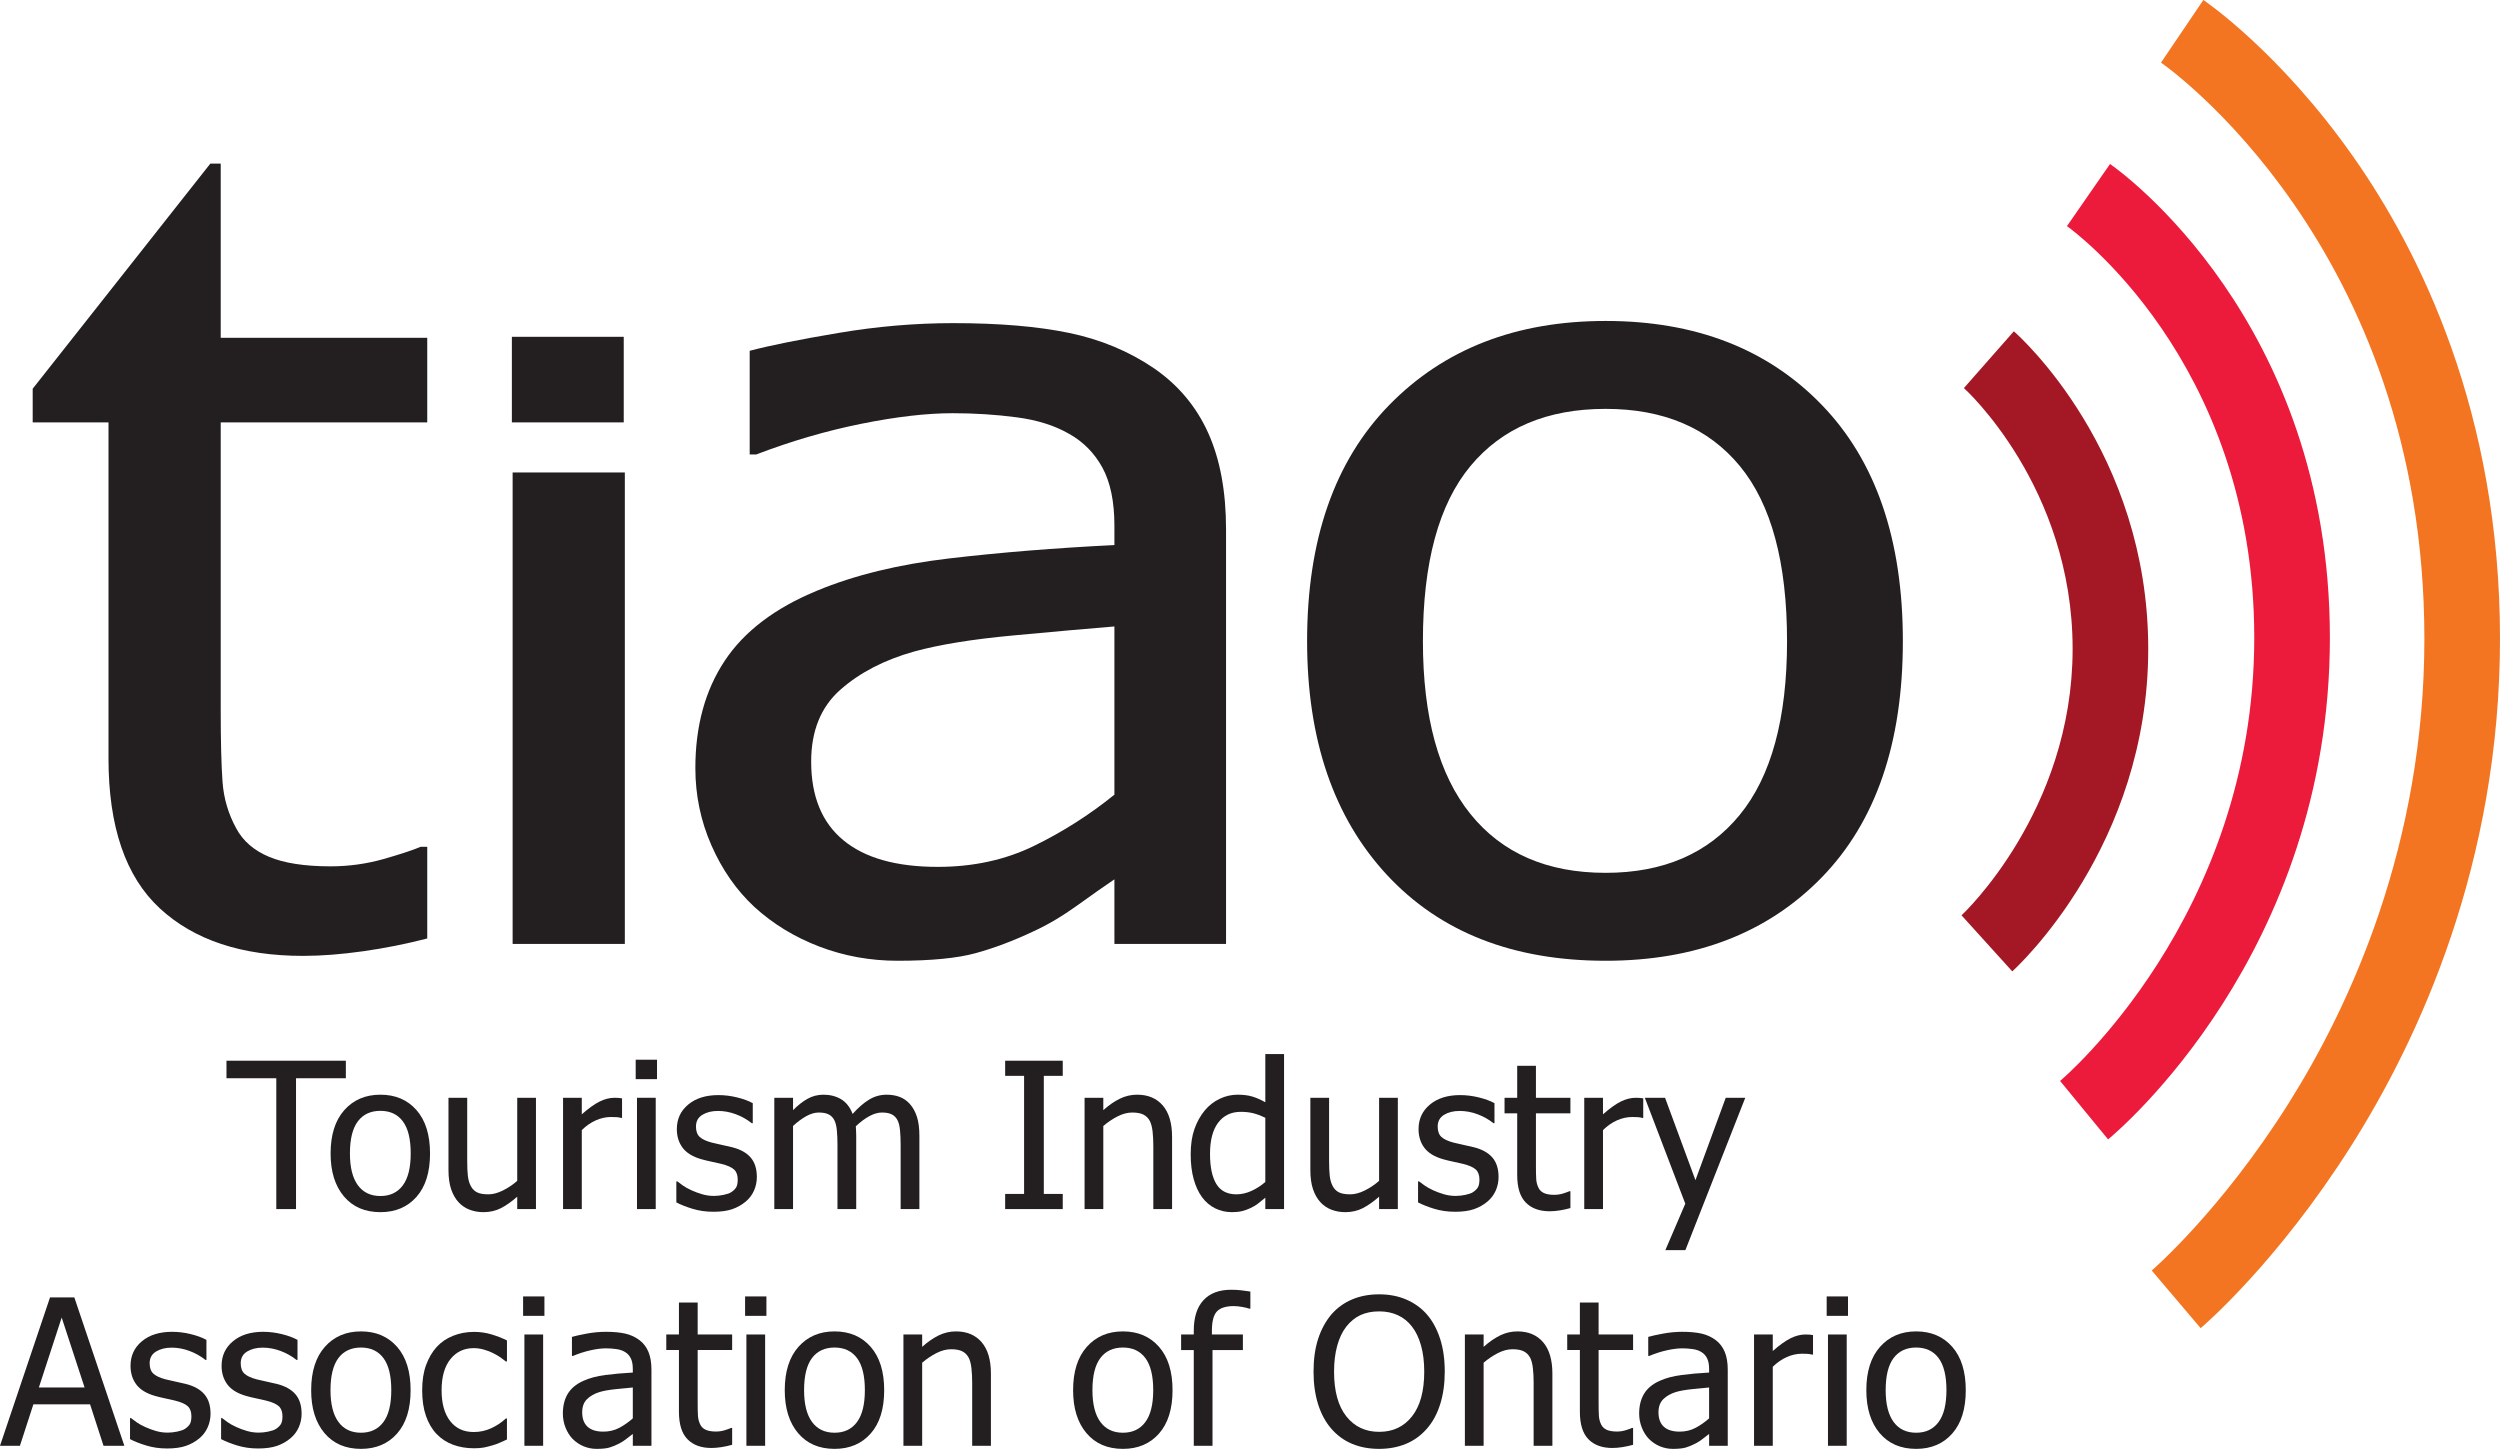 <?xml version="1.0" encoding="UTF-8"?>
<svg id="Layer_1" data-name="Layer 1" xmlns="http://www.w3.org/2000/svg" viewBox="0 0 612.564 355.011">
  <defs>
    <style>
      .cls-1 {
        fill: #ec1a3b;
      }

      .cls-2 {
        fill: #f37521;
      }

      .cls-3 {
        fill: #231f20;
      }

      .cls-4 {
        fill: #a41724;
      }
    </style>
  </defs>
  <g>
    <path class="cls-3" d="m67.7,296.254v-32.056h-12.207v-4.297h29.248v4.297h-12.207v32.056h-4.834Z"/>
    <path class="cls-3" d="m105.371,282.631c0,4.59-1.107,8.134-3.32,10.633-2.214,2.498-5.16,3.747-8.838,3.747-3.792,0-6.775-1.29-8.948-3.87-2.173-2.579-3.259-6.082-3.259-10.51,0-4.557,1.119-8.097,3.357-10.62,2.238-2.522,5.188-3.784,8.85-3.784,3.678,0,6.624,1.258,8.838,3.771,2.213,2.516,3.32,6.06,3.32,10.633Zm-4.736,0c0-3.531-.643-6.156-1.929-7.873-1.286-1.718-3.117-2.576-5.493-2.576-2.393,0-4.236.858-5.53,2.576-1.294,1.717-1.941,4.342-1.941,7.873,0,3.418.647,6.01,1.941,7.775,1.294,1.767,3.137,2.649,5.53,2.649,2.36,0,4.187-.866,5.481-2.601,1.294-1.732,1.941-4.341,1.941-7.824Z"/>
    <path class="cls-3" d="m131.323,296.254h-4.59v-3.027c-1.416,1.237-2.759,2.177-4.028,2.82-1.27.643-2.686.964-4.248.964-1.188,0-2.307-.195-3.357-.586s-1.965-1.009-2.747-1.855c-.781-.846-1.388-1.912-1.819-3.198-.432-1.285-.647-2.848-.647-4.688v-17.7h4.59v15.527c0,1.449.053,2.649.159,3.601.105.953.346,1.787.72,2.503.374.7.883,1.213,1.526,1.538.643.326,1.566.488,2.771.488,1.123,0,2.319-.317,3.589-.952s2.433-1.416,3.491-2.344v-20.361h4.59v27.271Z"/>
    <path class="cls-3" d="m152.417,273.915h-.244c-.342-.098-.704-.159-1.086-.183-.383-.025-.842-.037-1.379-.037-1.237,0-2.466.269-3.687.806s-2.376,1.335-3.467,2.393v19.36h-4.59v-27.271h4.59v4.053c1.676-1.48,3.137-2.526,4.382-3.138,1.245-.609,2.454-.915,3.625-.915.472,0,.826.013,1.062.036.236.025.5.062.793.11v4.785Z"/>
    <path class="cls-3" d="m160.986,264.418h-5.225v-4.761h5.225v4.761Zm-.317,31.836h-4.59v-27.271h4.59v27.271Z"/>
    <path class="cls-3" d="m174.78,296.913c-1.823,0-3.528-.244-5.115-.732s-2.901-1.009-3.943-1.562v-5.151h.244c.391.31.85.651,1.379,1.025.529.375,1.233.766,2.112,1.172.781.358,1.64.676,2.576.952.936.277,1.908.415,2.917.415.732,0,1.514-.086,2.344-.256.83-.172,1.448-.387,1.855-.647.569-.374.98-.772,1.233-1.196.252-.423.378-1.058.378-1.904,0-1.09-.297-1.912-.891-2.466-.594-.553-1.648-1.017-3.162-1.392-.586-.146-1.351-.317-2.295-.513-.944-.195-1.815-.406-2.612-.635-2.083-.602-3.597-1.534-4.541-2.796-.944-1.261-1.416-2.786-1.416-4.577,0-2.457.928-4.459,2.783-6.006,1.855-1.546,4.321-2.319,7.397-2.319,1.514,0,3.035.188,4.565.562,1.53.375,2.815.847,3.857,1.416v4.907h-.244c-1.172-.928-2.478-1.66-3.918-2.197s-2.893-.806-4.358-.806c-1.514,0-2.792.317-3.833.952-1.042.635-1.562,1.596-1.562,2.881,0,1.14.309,1.99.928,2.551.618.562,1.611,1.022,2.979,1.38.684.18,1.444.354,2.283.524.838.172,1.721.371,2.649.599,2.018.505,3.536,1.343,4.553,2.515,1.017,1.172,1.526,2.768,1.526,4.785,0,1.172-.232,2.283-.696,3.332-.464,1.051-1.144,1.95-2.039,2.698-.977.814-2.08,1.433-3.308,1.855-1.229.423-2.771.635-4.626.635Z"/>
    <path class="cls-3" d="m220.679,296.254v-15.771c0-1.253-.049-2.413-.146-3.479-.098-1.066-.301-1.9-.61-2.503-.326-.65-.79-1.131-1.392-1.44-.603-.309-1.416-.464-2.441-.464-.944,0-1.958.289-3.04.866-1.083.578-2.202,1.413-3.357,2.503.016.277.037.606.061.989.024.382.037.834.037,1.354v17.944h-4.59v-15.771c0-1.253-.049-2.413-.146-3.479-.098-1.066-.301-1.9-.61-2.503-.326-.65-.79-1.131-1.392-1.44-.603-.309-1.416-.464-2.441-.464-.993,0-2.035.31-3.125.928-1.091.619-2.148,1.408-3.174,2.368v20.361h-4.59v-27.271h4.59v3.027c1.204-1.204,2.396-2.136,3.577-2.796,1.18-.658,2.478-.988,3.894-.988,1.611,0,3.04.366,4.285,1.099s2.193,1.938,2.844,3.613c1.383-1.546,2.734-2.718,4.053-3.516,1.318-.797,2.75-1.196,4.297-1.196,1.172,0,2.238.184,3.198.549.96.367,1.798.957,2.515,1.771.732.83,1.298,1.864,1.697,3.101.398,1.237.598,2.792.598,4.663v17.944h-4.59Z"/>
    <path class="cls-3" d="m260.4,296.254h-14.111v-3.711h4.639v-28.931h-4.639v-3.711h14.111v3.711h-4.639v28.931h4.639v3.711Z"/>
    <path class="cls-3" d="m287.183,296.254h-4.59v-15.527c0-1.253-.061-2.421-.183-3.504-.122-1.082-.354-1.948-.696-2.6-.375-.684-.896-1.192-1.562-1.525-.667-.334-1.579-.501-2.734-.501-1.14,0-2.315.306-3.528.915-1.213.611-2.397,1.404-3.552,2.381v20.361h-4.59v-27.271h4.59v3.027c1.367-1.221,2.718-2.156,4.053-2.808,1.334-.65,2.742-.977,4.224-.977,2.686,0,4.785.883,6.299,2.648,1.514,1.767,2.271,4.326,2.271,7.679v17.7Z"/>
    <path class="cls-3" d="m314.624,296.254h-4.59v-2.783c-.717.603-1.335,1.099-1.855,1.489-.521.391-1.132.749-1.831,1.074-.651.309-1.327.55-2.026.72-.7.172-1.514.257-2.441.257-1.481,0-2.853-.31-4.113-.928-1.262-.618-2.332-1.521-3.211-2.71-.896-1.204-1.587-2.689-2.075-4.455-.488-1.767-.732-3.797-.732-6.092,0-2.393.309-4.464.928-6.213.618-1.75,1.473-3.275,2.563-4.578.992-1.188,2.193-2.12,3.602-2.795,1.407-.676,2.884-1.014,4.431-1.014,1.367,0,2.555.15,3.564.451,1.009.302,2.075.77,3.198,1.404v-11.816h4.59v37.988Zm-4.59-6.641v-15.723c-1.14-.553-2.16-.936-3.064-1.147-.902-.211-1.884-.317-2.941-.317-2.36,0-4.208.883-5.542,2.648-1.335,1.767-2.002,4.318-2.002,7.654,0,3.207.513,5.66,1.538,7.361,1.025,1.7,2.669,2.551,4.932,2.551,1.204,0,2.417-.272,3.638-.818,1.221-.545,2.368-1.281,3.442-2.209Z"/>
    <path class="cls-3" d="m342.504,296.254h-4.59v-3.027c-1.416,1.237-2.759,2.177-4.028,2.82-1.27.643-2.686.964-4.248.964-1.188,0-2.308-.195-3.356-.586-1.051-.391-1.966-1.009-2.747-1.855-.781-.846-1.388-1.912-1.819-3.198-.431-1.285-.646-2.848-.646-4.688v-17.7h4.59v15.527c0,1.449.053,2.649.158,3.601.106.953.346,1.787.721,2.503.374.7.883,1.213,1.525,1.538.644.326,1.566.488,2.771.488,1.123,0,2.319-.317,3.589-.952s2.433-1.416,3.491-2.344v-20.361h4.59v27.271Z"/>
    <path class="cls-3" d="m356.518,296.913c-1.823,0-3.527-.244-5.115-.732-1.586-.488-2.901-1.009-3.942-1.562v-5.151h.244c.391.31.851.651,1.38,1.025.528.375,1.232.766,2.111,1.172.781.358,1.64.676,2.576.952.936.277,1.907.415,2.917.415.732,0,1.514-.086,2.344-.256.83-.172,1.448-.387,1.855-.647.569-.374.98-.772,1.233-1.196.252-.423.378-1.058.378-1.904,0-1.09-.297-1.912-.892-2.466-.594-.553-1.647-1.017-3.161-1.392-.586-.146-1.352-.317-2.295-.513-.944-.195-1.815-.406-2.612-.635-2.084-.602-3.598-1.534-4.541-2.796-.944-1.261-1.416-2.786-1.416-4.577,0-2.457.928-4.459,2.783-6.006,1.855-1.546,4.321-2.319,7.397-2.319,1.514,0,3.035.188,4.565.562,1.529.375,2.815.847,3.857,1.416v4.907h-.244c-1.172-.928-2.479-1.66-3.918-2.197-1.441-.537-2.894-.806-4.358-.806-1.514,0-2.792.317-3.833.952-1.042.635-1.562,1.596-1.562,2.881,0,1.14.309,1.99.928,2.551.618.562,1.611,1.022,2.979,1.38.684.18,1.444.354,2.283.524.838.172,1.721.371,2.648.599,2.018.505,3.536,1.343,4.553,2.515,1.018,1.172,1.526,2.768,1.526,4.785,0,1.172-.231,2.283-.696,3.332-.463,1.051-1.144,1.95-2.038,2.698-.977.814-2.079,1.433-3.308,1.855-1.229.423-2.771.635-4.627.635Z"/>
    <path class="cls-3" d="m379.711,296.791c-2.507,0-4.46-.712-5.859-2.137-1.4-1.424-2.1-3.674-2.1-6.75v-15.112h-3.101v-3.809h3.101v-7.837h4.59v7.837h8.447v3.809h-8.447v12.964c0,1.384.024,2.45.073,3.198.049.749.235,1.449.562,2.1.276.57.724.997,1.343,1.282.618.284,1.456.427,2.515.427.748,0,1.473-.11,2.173-.329.699-.221,1.204-.403,1.514-.55h.269v4.126c-.863.244-1.737.436-2.625.574-.887.138-1.705.207-2.453.207Z"/>
    <path class="cls-3" d="m402.636,273.915h-.244c-.342-.098-.704-.159-1.086-.183-.383-.025-.843-.037-1.38-.037-1.237,0-2.466.269-3.687.806s-2.377,1.335-3.467,2.393v19.36h-4.59v-27.271h4.59v4.053c1.676-1.48,3.137-2.526,4.383-3.138,1.244-.609,2.453-.915,3.625-.915.472,0,.826.013,1.062.036.235.025.5.062.793.11v4.785Z"/>
    <path class="cls-3" d="m427.636,268.983l-14.673,37.329h-4.907l4.883-11.377-9.912-25.952h4.956l7.446,20.19,7.422-20.19h4.785Z"/>
    <path class="cls-3" d="m0,354.254l12.256-36.353h5.957l12.256,36.353h-5.103l-3.296-10.156h-13.892l-3.296,10.156H0Zm20.728-14.282l-5.615-17.139-5.591,17.139h11.206Z"/>
    <path class="cls-3" d="m40.918,354.913c-1.823,0-3.528-.244-5.115-.732s-2.901-1.009-3.943-1.562v-5.151h.244c.391.31.85.651,1.379,1.025.529.375,1.233.766,2.112,1.172.781.358,1.64.676,2.576.952.936.277,1.908.415,2.917.415.732,0,1.514-.086,2.344-.256.83-.172,1.448-.387,1.855-.647.569-.374.98-.772,1.233-1.196.252-.423.378-1.058.378-1.904,0-1.09-.297-1.912-.891-2.466-.594-.553-1.648-1.017-3.162-1.392-.586-.146-1.351-.317-2.295-.513-.944-.195-1.815-.406-2.612-.635-2.083-.602-3.597-1.534-4.541-2.796-.944-1.261-1.416-2.786-1.416-4.577,0-2.457.928-4.459,2.783-6.006,1.855-1.546,4.321-2.319,7.397-2.319,1.514,0,3.035.188,4.565.562,1.53.375,2.815.847,3.857,1.416v4.907h-.244c-1.172-.928-2.478-1.66-3.918-2.197s-2.893-.806-4.358-.806c-1.514,0-2.792.317-3.833.952-1.042.635-1.562,1.596-1.562,2.881,0,1.14.309,1.99.928,2.551.618.562,1.611,1.022,2.979,1.38.684.18,1.444.354,2.283.524.838.172,1.721.371,2.649.599,2.018.505,3.536,1.343,4.553,2.515,1.017,1.172,1.526,2.768,1.526,4.785,0,1.172-.232,2.283-.696,3.332-.464,1.051-1.144,1.95-2.039,2.698-.977.814-2.08,1.433-3.308,1.855-1.229.423-2.771.635-4.626.635Z"/>
    <path class="cls-3" d="m63.232,354.913c-1.823,0-3.528-.244-5.115-.732s-2.901-1.009-3.943-1.562v-5.151h.244c.391.31.85.651,1.379,1.025.529.375,1.233.766,2.112,1.172.781.358,1.64.676,2.576.952.936.277,1.908.415,2.917.415.732,0,1.514-.086,2.344-.256.83-.172,1.448-.387,1.855-.647.569-.374.98-.772,1.233-1.196.252-.423.378-1.058.378-1.904,0-1.09-.297-1.912-.891-2.466-.594-.553-1.648-1.017-3.162-1.392-.586-.146-1.351-.317-2.295-.513-.944-.195-1.815-.406-2.612-.635-2.083-.602-3.597-1.534-4.541-2.796-.944-1.261-1.416-2.786-1.416-4.577,0-2.457.928-4.459,2.783-6.006,1.855-1.546,4.321-2.319,7.397-2.319,1.514,0,3.035.188,4.565.562,1.53.375,2.815.847,3.857,1.416v4.907h-.244c-1.172-.928-2.478-1.66-3.918-2.197s-2.893-.806-4.358-.806c-1.514,0-2.792.317-3.833.952-1.042.635-1.562,1.596-1.562,2.881,0,1.14.309,1.99.928,2.551.618.562,1.611,1.022,2.979,1.38.684.18,1.444.354,2.283.524.838.172,1.721.371,2.649.599,2.018.505,3.536,1.343,4.553,2.515,1.017,1.172,1.526,2.768,1.526,4.785,0,1.172-.232,2.283-.696,3.332-.464,1.051-1.144,1.95-2.039,2.698-.977.814-2.08,1.433-3.308,1.855-1.229.423-2.771.635-4.626.635Z"/>
    <path class="cls-3" d="m100.61,340.631c0,4.59-1.107,8.134-3.32,10.633-2.214,2.498-5.16,3.747-8.838,3.747-3.792,0-6.775-1.29-8.948-3.87-2.173-2.579-3.259-6.082-3.259-10.51,0-4.557,1.119-8.097,3.357-10.62,2.238-2.522,5.188-3.784,8.85-3.784,3.678,0,6.624,1.258,8.838,3.771,2.213,2.516,3.32,6.06,3.32,10.633Zm-4.736,0c0-3.531-.643-6.156-1.929-7.873-1.286-1.718-3.117-2.576-5.493-2.576-2.393,0-4.236.858-5.53,2.576-1.294,1.717-1.941,4.342-1.941,7.873,0,3.418.647,6.01,1.941,7.775,1.294,1.767,3.137,2.649,5.53,2.649,2.36,0,4.187-.866,5.481-2.601,1.294-1.732,1.941-4.341,1.941-7.824Z"/>
    <path class="cls-3" d="m116.162,354.864c-1.872,0-3.589-.289-5.151-.866-1.562-.578-2.905-1.453-4.028-2.625s-1.994-2.648-2.612-4.432c-.619-1.781-.928-3.877-.928-6.286,0-2.393.321-4.459.964-6.201.643-1.741,1.501-3.206,2.576-4.395,1.074-1.188,2.413-2.104,4.016-2.747,1.603-.643,3.324-.964,5.164-.964,1.497,0,2.942.212,4.333.635,1.392.424,2.632.912,3.723,1.465v5.151h-.269c-.326-.276-.745-.594-1.257-.952-.513-.357-1.135-.724-1.868-1.099-.635-.325-1.384-.61-2.246-.854-.863-.244-1.693-.366-2.49-.366-2.376,0-4.285.899-5.725,2.697-1.44,1.799-2.161,4.343-2.161,7.63,0,3.223.696,5.733,2.087,7.532,1.392,1.798,3.324,2.697,5.798,2.697,1.497,0,2.921-.309,4.272-.928,1.351-.618,2.547-1.416,3.589-2.393h.269v5.151c-.456.212-1.025.468-1.709.769-.684.302-1.302.525-1.855.672-.781.228-1.481.402-2.1.525-.619.121-1.416.183-2.393.183Z"/>
    <path class="cls-3" d="m133.398,322.418h-5.225v-4.761h5.225v4.761Zm-.317,31.836h-4.59v-27.271h4.59v27.271Z"/>
    <path class="cls-3" d="m155.054,351.349c-.375.277-.875.663-1.501,1.159-.627.497-1.233.892-1.819,1.185-.814.424-1.599.748-2.356.977-.757.228-1.819.342-3.186.342-1.123,0-2.189-.212-3.198-.635-1.009-.423-1.896-1.017-2.661-1.782-.732-.748-1.318-1.672-1.758-2.771-.439-1.098-.659-2.258-.659-3.479,0-1.888.398-3.495,1.196-4.822.797-1.326,2.059-2.38,3.784-3.161,1.53-.699,3.336-1.185,5.42-1.452,2.083-.27,4.329-.468,6.738-.599v-.879c0-1.074-.163-1.94-.488-2.601-.326-.658-.781-1.167-1.367-1.525-.586-.374-1.302-.623-2.148-.744-.847-.123-1.717-.184-2.612-.184-1.058,0-2.303.158-3.735.477-1.433.316-2.865.777-4.297,1.379h-.269v-4.663c.846-.244,2.059-.513,3.638-.806,1.579-.293,3.141-.439,4.688-.439,1.872,0,3.45.146,4.736.439,1.286.293,2.441.822,3.467,1.587.993.749,1.733,1.718,2.222,2.905.488,1.188.732,2.637.732,4.346v18.652h-4.565v-2.905Zm0-3.809v-7.568c-1.091.098-2.47.231-4.138.403-1.668.17-3.015.411-4.041.72-1.221.375-2.23.948-3.027,1.722-.798.772-1.196,1.852-1.196,3.234,0,1.562.439,2.743,1.318,3.54.879.798,2.165,1.196,3.857,1.196,1.448,0,2.759-.313,3.931-.939,1.172-.627,2.271-1.396,3.296-2.308Z"/>
    <path class="cls-3" d="m174.316,354.791c-2.507,0-4.46-.712-5.859-2.137-1.4-1.424-2.1-3.674-2.1-6.75v-15.112h-3.101v-3.809h3.101v-7.837h4.59v7.837h8.447v3.809h-8.447v12.964c0,1.384.024,2.45.073,3.198.049.749.236,1.449.562,2.1.276.57.724.997,1.343,1.282.618.284,1.457.427,2.515.427.749,0,1.473-.11,2.173-.329.7-.221,1.204-.403,1.514-.55h.269v4.126c-.863.244-1.738.436-2.625.574-.887.138-1.705.207-2.454.207Z"/>
    <path class="cls-3" d="m187.793,322.418h-5.225v-4.761h5.225v4.761Zm-.317,31.836h-4.59v-27.271h4.59v27.271Z"/>
    <path class="cls-3" d="m216.65,340.631c0,4.59-1.107,8.134-3.32,10.633-2.214,2.498-5.16,3.747-8.838,3.747-3.792,0-6.775-1.29-8.948-3.87-2.173-2.579-3.259-6.082-3.259-10.51,0-4.557,1.119-8.097,3.357-10.62,2.238-2.522,5.188-3.784,8.85-3.784,3.678,0,6.624,1.258,8.838,3.771,2.213,2.516,3.32,6.06,3.32,10.633Zm-4.736,0c0-3.531-.643-6.156-1.929-7.873-1.286-1.718-3.117-2.576-5.493-2.576-2.393,0-4.236.858-5.53,2.576-1.294,1.717-1.941,4.342-1.941,7.873,0,3.418.647,6.01,1.941,7.775,1.294,1.767,3.137,2.649,5.53,2.649,2.36,0,4.187-.866,5.481-2.601,1.294-1.732,1.941-4.341,1.941-7.824Z"/>
    <path class="cls-3" d="m242.798,354.254h-4.59v-15.527c0-1.253-.061-2.421-.183-3.504-.122-1.082-.354-1.948-.696-2.6-.375-.684-.896-1.192-1.562-1.525-.667-.334-1.579-.501-2.734-.501-1.14,0-2.315.306-3.528.915-1.213.611-2.397,1.404-3.552,2.381v20.361h-4.59v-27.271h4.59v3.027c1.367-1.221,2.718-2.156,4.053-2.808,1.334-.65,2.742-.977,4.224-.977,2.686,0,4.785.883,6.299,2.648,1.514,1.767,2.271,4.326,2.271,7.679v17.7Z"/>
    <path class="cls-3" d="m287.304,340.631c0,4.59-1.106,8.134-3.32,10.633-2.214,2.498-5.16,3.747-8.838,3.747-3.792,0-6.775-1.29-8.948-3.87-2.173-2.579-3.259-6.082-3.259-10.51,0-4.557,1.119-8.097,3.357-10.62,2.238-2.522,5.188-3.784,8.85-3.784,3.678,0,6.624,1.258,8.838,3.771,2.213,2.516,3.32,6.06,3.32,10.633Zm-4.736,0c0-3.531-.643-6.156-1.929-7.873-1.286-1.718-3.117-2.576-5.493-2.576-2.393,0-4.236.858-5.53,2.576-1.294,1.717-1.941,4.342-1.941,7.873,0,3.418.647,6.01,1.941,7.775,1.294,1.767,3.137,2.649,5.53,2.649,2.36,0,4.187-.866,5.481-2.601,1.294-1.732,1.941-4.341,1.941-7.824Z"/>
    <path class="cls-3" d="m306.372,320.66h-.244c-.407-.146-.993-.289-1.758-.428-.766-.138-1.449-.207-2.051-.207-1.938,0-3.316.436-4.139,1.307-.821.87-1.232,2.445-1.232,4.724v.928h7.593v3.809h-7.446v23.462h-4.59v-23.462h-3.101v-3.809h3.101v-.903c0-3.287.789-5.786,2.368-7.495,1.578-1.709,3.841-2.563,6.787-2.563.846,0,1.676.045,2.49.135.813.089,1.554.191,2.222.305v4.199Z"/>
    <path class="cls-3" d="m349.633,322.076c1.383,1.596,2.457,3.573,3.223,5.933.765,2.36,1.147,5.054,1.147,8.081,0,2.946-.375,5.607-1.123,7.983-.749,2.377-1.831,4.37-3.247,5.981-1.481,1.693-3.211,2.941-5.188,3.748-1.979.805-4.155,1.208-6.531,1.208-2.458,0-4.672-.415-6.641-1.245-1.97-.83-3.662-2.066-5.078-3.711-1.4-1.611-2.475-3.597-3.223-5.957-.749-2.359-1.123-5.029-1.123-8.008,0-3.06.379-5.745,1.135-8.057.758-2.311,1.835-4.297,3.235-5.957,1.399-1.611,3.089-2.836,5.065-3.674,1.979-.839,4.188-1.258,6.629-1.258,2.474,0,4.703.432,6.689,1.294,1.985.863,3.662,2.075,5.029,3.638Zm-.659,14.014c0-2.408-.261-4.541-.781-6.396-.521-1.855-1.254-3.394-2.197-4.614-.961-1.253-2.12-2.193-3.479-2.819-1.358-.627-2.885-.94-4.577-.94-1.758,0-3.292.306-4.603.915-1.31.611-2.47,1.56-3.479,2.845-.961,1.237-1.697,2.792-2.209,4.663-.514,1.872-.77,3.988-.77,6.348,0,4.77,1.001,8.419,3.003,10.949,2.002,2.531,4.688,3.797,8.057,3.797s6.051-1.266,8.044-3.797c1.994-2.53,2.991-6.18,2.991-10.949Z"/>
    <path class="cls-3" d="m380.371,354.254h-4.59v-15.527c0-1.253-.061-2.421-.184-3.504-.121-1.082-.354-1.948-.695-2.6-.375-.684-.896-1.192-1.562-1.525-.668-.334-1.579-.501-2.734-.501-1.14,0-2.315.306-3.527.915-1.213.611-2.397,1.404-3.553,2.381v20.361h-4.59v-27.271h4.59v3.027c1.367-1.221,2.718-2.156,4.053-2.808,1.334-.65,2.742-.977,4.224-.977,2.686,0,4.785.883,6.299,2.648,1.514,1.767,2.271,4.326,2.271,7.679v17.7Z"/>
    <path class="cls-3" d="m395.068,354.791c-2.507,0-4.46-.712-5.859-2.137-1.4-1.424-2.1-3.674-2.1-6.75v-15.112h-3.101v-3.809h3.101v-7.837h4.59v7.837h8.447v3.809h-8.447v12.964c0,1.384.024,2.45.073,3.198.049.749.235,1.449.562,2.1.276.57.724.997,1.343,1.282.618.284,1.456.427,2.515.427.748,0,1.473-.11,2.173-.329.699-.221,1.204-.403,1.514-.55h.269v4.126c-.863.244-1.737.436-2.625.574-.887.138-1.705.207-2.453.207Z"/>
    <path class="cls-3" d="m418.774,351.349c-.375.277-.875.663-1.502,1.159-.626.497-1.232.892-1.818,1.185-.814.424-1.6.748-2.355.977-.758.228-1.819.342-3.187.342-1.123,0-2.189-.212-3.198-.635-1.01-.423-1.896-1.017-2.661-1.782-.732-.748-1.318-1.672-1.758-2.771-.439-1.098-.659-2.258-.659-3.479,0-1.888.398-3.495,1.196-4.822.797-1.326,2.059-2.38,3.784-3.161,1.529-.699,3.336-1.185,5.42-1.452,2.083-.27,4.329-.468,6.738-.599v-.879c0-1.074-.163-1.94-.488-2.601-.326-.658-.781-1.167-1.367-1.525-.586-.374-1.303-.623-2.148-.744-.847-.123-1.718-.184-2.612-.184-1.059,0-2.304.158-3.735.477-1.433.316-2.865.777-4.297,1.379h-.269v-4.663c.846-.244,2.059-.513,3.638-.806,1.578-.293,3.141-.439,4.688-.439,1.871,0,3.45.146,4.736.439,1.285.293,2.441.822,3.467,1.587.992.749,1.733,1.718,2.222,2.905.488,1.188.732,2.637.732,4.346v18.652h-4.565v-2.905Zm0-3.809v-7.568c-1.091.098-2.47.231-4.139.403-1.668.17-3.015.411-4.04.72-1.221.375-2.23.948-3.027,1.722-.798.772-1.196,1.852-1.196,3.234,0,1.562.439,2.743,1.318,3.54.879.798,2.164,1.196,3.857,1.196,1.448,0,2.759-.313,3.931-.939,1.172-.627,2.271-1.396,3.296-2.308Z"/>
    <path class="cls-3" d="m444.238,331.915h-.244c-.342-.098-.704-.159-1.086-.183-.383-.025-.843-.037-1.38-.037-1.237,0-2.466.269-3.687.806s-2.377,1.335-3.467,2.393v19.36h-4.59v-27.271h4.59v4.053c1.676-1.48,3.137-2.526,4.383-3.138,1.244-.609,2.453-.915,3.625-.915.472,0,.826.013,1.062.036.235.025.5.062.793.11v4.785Z"/>
    <path class="cls-3" d="m452.807,322.418h-5.225v-4.761h5.225v4.761Zm-.317,31.836h-4.59v-27.271h4.59v27.271Z"/>
    <path class="cls-3" d="m481.665,340.631c0,4.59-1.107,8.134-3.32,10.633-2.214,2.498-5.16,3.747-8.838,3.747-3.793,0-6.774-1.29-8.948-3.87-2.172-2.579-3.259-6.082-3.259-10.51,0-4.557,1.119-8.097,3.356-10.62,2.238-2.522,5.188-3.784,8.851-3.784,3.678,0,6.624,1.258,8.838,3.771,2.213,2.516,3.32,6.06,3.32,10.633Zm-4.736,0c0-3.531-.644-6.156-1.929-7.873-1.286-1.718-3.117-2.576-5.493-2.576-2.393,0-4.235.858-5.53,2.576-1.293,1.717-1.94,4.342-1.94,7.873,0,3.418.647,6.01,1.94,7.775,1.295,1.767,3.138,2.649,5.53,2.649,2.359,0,4.187-.866,5.481-2.601,1.293-1.732,1.94-4.341,1.94-7.824Z"/>
  </g>
  <path class="cls-3" d="m74.262,234.217c-15.014,0-26.715-3.88-35.099-11.642-8.384-7.752-12.58-20.007-12.58-36.762v-82.308H8.009v-8.256l43.534-55.166h2.538v42.683h50.604v20.739h-50.604v70.603c0,7.542.147,13.343.44,17.419.292,4.084,1.411,7.891,3.36,11.441,1.654,3.097,4.343,5.428,8.046,6.976,3.708,1.552,8.725,2.332,15.063,2.332,4.488,0,8.825-.604,13.019-1.795,4.189-1.201,7.215-2.2,9.069-2.994h1.606v22.468c-5.168,1.332-10.405,2.38-15.724,3.131-5.313.749-10.21,1.131-14.7,1.131Z"/>
  <path class="cls-3" d="m153.1,231.287h-27.494v-115.521h27.494v115.521Z"/>
  <path class="cls-3" d="m273.057,215.464c-2.242,1.509-5.242,3.613-8.994,6.315-3.758,2.705-7.388,4.857-10.893,6.448-4.879,2.303-9.588,4.082-14.118,5.322-4.536,1.244-10.9,1.863-19.088,1.863-6.732,0-13.112-1.156-19.159-3.459-6.046-2.308-11.365-5.535-15.942-9.712-4.391-4.072-7.899-9.103-10.537-15.088-2.631-5.982-3.945-12.297-3.945-18.943,0-10.286,2.387-19.037,7.167-26.262,4.772-7.225,12.329-12.961,22.672-17.225,9.165-3.807,19.985-6.448,32.471-7.906,12.476-1.462,25.934-2.55,40.366-3.264v-4.78c0-5.852-.976-10.578-2.922-14.166-1.957-3.585-4.684-6.354-8.192-8.314-3.514-2.037-7.806-3.383-12.875-4.047-5.068-.669-10.292-1-15.646-1-6.338,0-13.801.861-22.382,2.589-8.577,1.731-17.16,4.236-25.737,7.517h-1.608v-25.401c5.065-1.33,12.332-2.791,21.789-4.381,9.455-1.6,18.822-2.397,28.082-2.397,11.211,0,20.675.797,28.378,2.397,7.698,1.59,14.621,4.471,20.765,8.634,5.95,4.087,10.389,9.361,13.312,15.831,2.924,6.47,4.391,14.358,4.391,23.662v101.588h-27.353v-15.823Zm0-20.746v-41.221c-6.533.539-14.799,1.266-24.793,2.204-9.996.925-18.06,2.235-24.202,3.918-7.318,2.037-13.364,5.164-18.144,9.375-4.773,4.214-7.16,10.08-7.16,17.616,0,8.513,2.63,14.944,7.899,19.278,5.259,4.352,12.961,6.518,23.11,6.518,8.676,0,16.524-1.702,23.547-5.121,7.016-3.412,13.597-7.6,19.743-12.567Z"/>
  <path class="cls-3" d="m466.25,157.094c0,24.992-6.635,44.295-19.892,57.907-13.262,13.607-30.916,20.411-52.946,20.411-22.722,0-40.586-7.023-53.608-21.073-13.019-14.05-19.531-33.135-19.531-57.245,0-24.825,6.707-44.099,20.115-57.842,13.408-13.736,31.084-20.61,53.024-20.61,22.03,0,39.685,6.848,52.946,20.542,13.257,13.694,19.892,32.998,19.892,57.91Zm-28.379,0c0-19.239-3.848-33.531-11.552-42.886-7.702-9.348-18.676-14.025-32.907-14.025-14.338,0-25.378,4.677-33.127,14.025-7.754,9.355-11.635,23.647-11.635,42.886,0,18.612,3.881,32.728,11.635,42.346,7.749,9.622,18.789,14.427,33.127,14.427,14.131,0,25.082-4.716,32.834-14.157,7.751-9.438,11.625-23.644,11.625-42.616Z"/>
  <path class="cls-1" d="m516.533,279.177l-11.756-14.32c.46-.382,47.576-40.204,47.576-108.585,0-68.251-45.438-100.547-45.897-100.866l10.557-15.226c2.2,1.525,53.868,38.246,53.868,116.091,0,77.405-52.129,121.084-54.348,122.905Z"/>
  <path class="cls-4" d="m493.059,238.011l-12.436-13.734c.25-.229,27.222-25.435,27.222-65.284,0-39.745-26.373-63.671-26.639-63.909l12.239-13.909c1.344,1.179,32.927,29.425,32.927,77.818,0,48.296-31.953,77.786-33.313,79.018Z"/>
  <path class="cls-2" d="m539.217,325.435l-11.99-14.125c.157-.134,16.999-14.662,33.572-41.018,15.163-24.112,33.237-63.43,33.237-113.812,0-96.365-63.893-140.697-64.538-141.134l10.381-15.347c.758.513,18.769,12.849,36.694,38.351,16.418,23.358,35.99,62.813,35.99,118.13,0,55.116-19.836,98.017-36.476,124.301-18.067,28.538-36.111,44.008-36.871,44.653Z"/>
  <rect class="cls-3" x="125.422" y="82.526" width="27.411" height="20.97"/>
</svg>